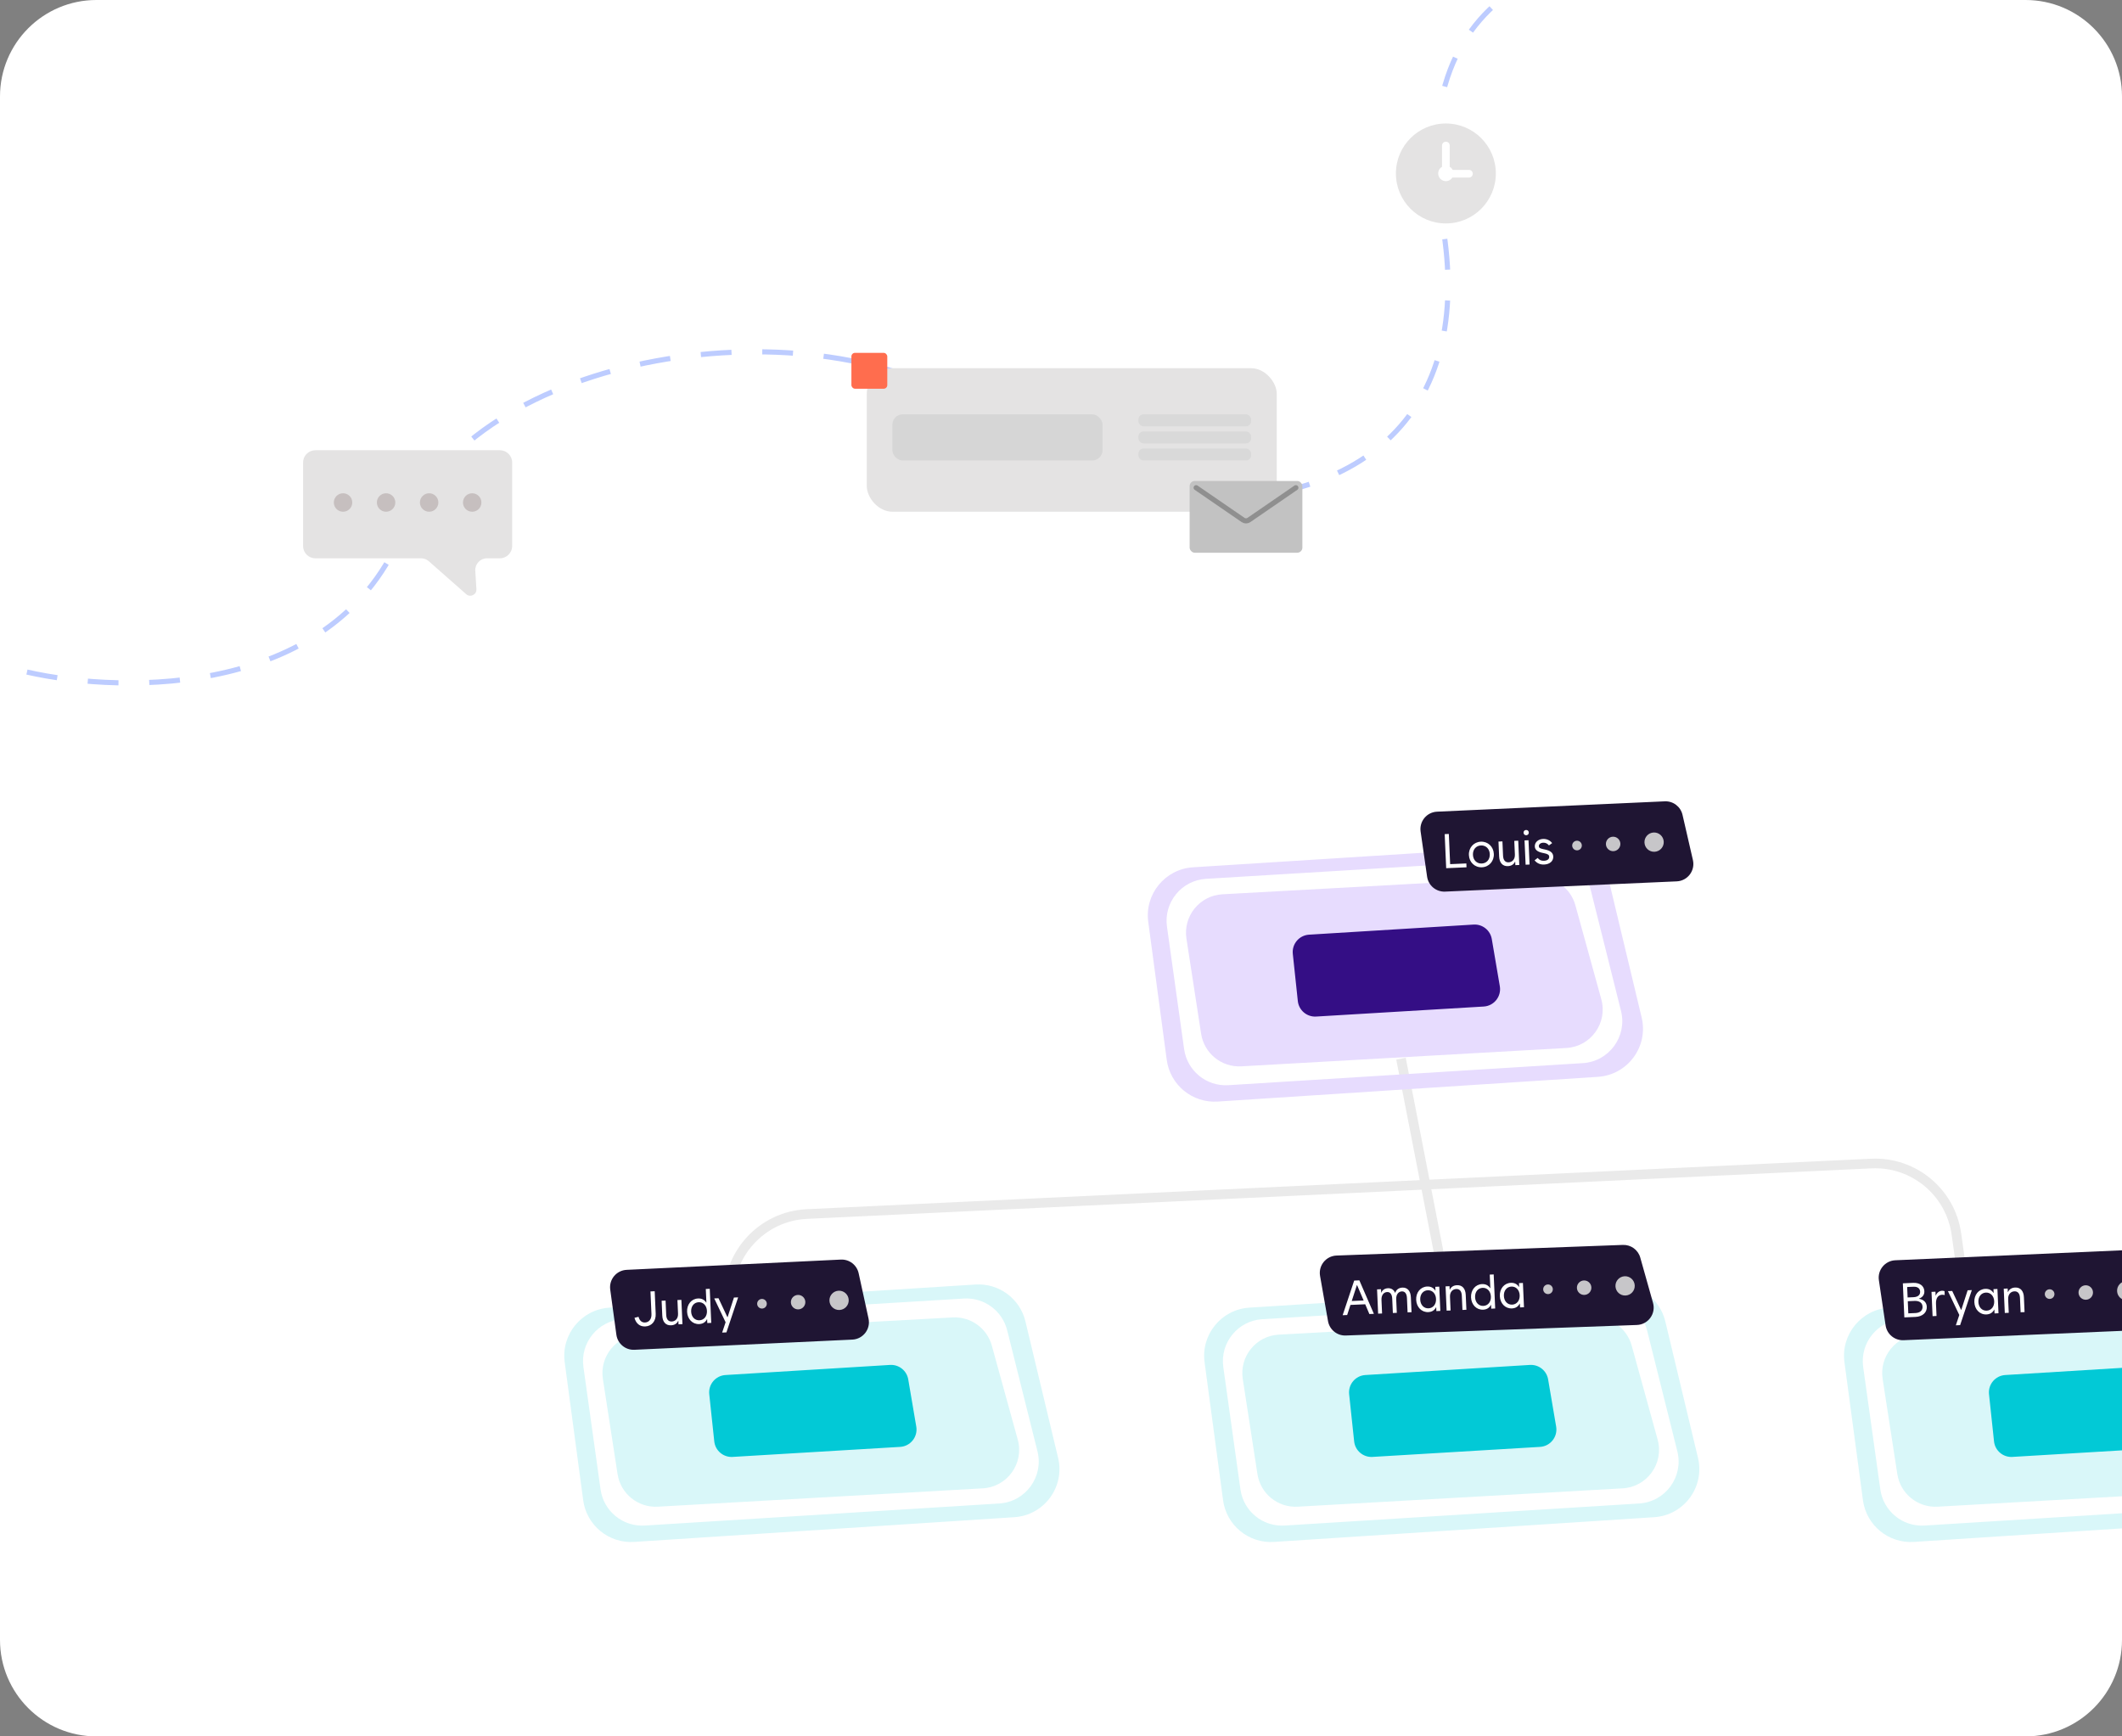 <svg width="440" height="360" viewBox="0 0 440 360" fill="none" xmlns="http://www.w3.org/2000/svg">
<rect x="0" y="0" width="440" height="360" fill="#808080" stroke="none"/>
<g clip-path="url(#clip0_114_3603)">
<path d="M0 20C0 8.954 8.954 0 20 0H420C431.046 0 440 8.954 440 20V340C440 351.046 431.046 360 420 360H20C8.954 360 0 351.046 0 340V20Z" fill="white"/>
<path d="M290.5 219.5L301.5 276" stroke="#EAEAEA" stroke-width="2"/>
<path d="M151.499 279.5L151.122 269.313C150.777 259.999 157.995 252.145 167.305 251.703L388.024 241.234C396.793 240.818 404.437 247.148 405.663 255.841L408.999 279.5" stroke="#EAEAEA" stroke-width="2"/>
<path fill-rule="evenodd" clip-rule="evenodd" d="M117.09 282.419C116.32 276.672 120.584 271.476 126.371 271.111L202.27 266.317C207.122 266.011 211.492 269.239 212.625 273.968L219.4 302.248C220.845 308.277 216.511 314.155 210.324 314.557L131.485 319.681C126.238 320.022 121.623 316.242 120.925 311.031L117.09 282.419ZM120.973 283.411C120.268 278.376 124.004 273.809 129.078 273.502L199.859 269.224C204.047 268.97 207.821 271.737 208.84 275.807L215.121 300.898C216.444 306.184 212.646 311.374 207.207 311.713L133.7 316.286C129.155 316.569 125.159 313.305 124.527 308.796L120.973 283.411Z" fill="#D9F7F9"/>
<path d="M125.011 285.904C124.29 281.236 127.754 276.966 132.469 276.708L197.52 273.14C201.272 272.934 204.66 275.37 205.659 278.992L211.033 298.473C212.387 303.382 208.866 308.287 203.782 308.574L136.399 312.378C132.292 312.61 128.68 309.686 128.053 305.62L125.011 285.904Z" fill="#D9F7F9"/>
<path d="M147.065 289.062C146.848 287.018 148.379 285.207 150.43 285.081L184.548 282.986C186.387 282.873 188.015 284.164 188.324 285.98L189.991 295.773C190.351 297.889 188.794 299.85 186.651 299.978L151.907 302.057C149.983 302.172 148.309 300.754 148.105 298.838L147.065 289.062Z" fill="#02C9D6"/>
<path fill-rule="evenodd" clip-rule="evenodd" d="M249.77 282.419C248.999 276.672 253.263 271.476 259.051 271.111L334.95 266.317C339.802 266.011 344.172 269.239 345.305 273.967L352.08 302.248C353.525 308.277 349.191 314.154 343.004 314.557L264.164 319.681C258.917 320.022 254.303 316.242 253.604 311.031L249.77 282.419ZM253.652 283.411C252.948 278.376 256.683 273.809 261.758 273.502L332.539 269.224C336.727 268.97 340.501 271.737 341.52 275.807L347.8 300.898C349.124 306.184 345.326 311.374 339.887 311.713L266.38 316.286C261.835 316.569 257.838 313.305 257.207 308.796L253.652 283.411Z" fill="#D9F7F9"/>
<path d="M257.69 285.903C256.97 281.236 260.433 276.966 265.148 276.708L330.2 273.139C333.952 272.934 337.34 275.37 338.339 278.992L343.713 298.473C345.067 303.382 341.546 308.287 336.462 308.574L269.079 312.378C264.972 312.61 261.36 309.685 260.733 305.62L257.69 285.903Z" fill="#D9F7F9"/>
<path d="M279.745 289.062C279.527 287.018 281.059 285.206 283.11 285.08L317.228 282.986C319.066 282.873 320.695 284.164 321.004 285.98L322.671 295.773C323.031 297.889 321.474 299.85 319.331 299.978L284.586 302.057C282.663 302.172 280.989 300.754 280.785 298.838L279.745 289.062Z" fill="#02C9D6"/>
<path fill-rule="evenodd" clip-rule="evenodd" d="M382.449 282.419C381.679 276.672 385.943 271.476 391.73 271.111L467.629 266.317C472.482 266.011 476.852 269.239 477.984 273.967L484.76 302.248C486.204 308.277 481.871 314.154 475.684 314.557L396.844 319.681C391.597 320.022 386.982 316.242 386.284 311.031L382.449 282.419ZM386.332 283.411C385.627 278.376 389.363 273.809 394.438 273.502L465.219 269.224C469.407 268.97 473.181 271.737 474.2 275.807L480.48 300.898C481.803 306.184 478.005 311.374 472.567 311.713L399.059 316.286C394.515 316.569 390.518 313.305 389.887 308.796L386.332 283.411Z" fill="#D9F7F9"/>
<path d="M390.37 285.903C389.65 281.236 393.113 276.966 397.828 276.708L462.88 273.139C466.631 272.934 470.02 275.37 471.019 278.992L476.393 298.473C477.747 303.382 474.225 308.287 469.141 308.574L401.759 312.378C397.652 312.61 394.04 309.685 393.412 305.62L390.37 285.903Z" fill="#D9F7F9"/>
<path d="M412.424 289.062C412.207 287.018 413.738 285.206 415.79 285.08L449.907 282.986C451.746 282.873 453.375 284.164 453.684 285.98L455.35 295.773C455.711 297.889 454.154 299.85 452.01 299.978L417.266 302.057C415.342 302.172 413.668 300.754 413.464 298.838L412.424 289.062Z" fill="#02C9D6"/>
<path d="M126.532 267.364C126.246 265.267 127.819 263.376 129.933 263.274L174.347 261.146C176.106 261.062 177.668 262.26 178.043 263.98L180.09 273.365C180.566 275.547 178.965 277.632 176.735 277.736L131.55 279.846C129.684 279.933 128.061 278.581 127.808 276.731L126.532 267.364Z" fill="#1F1533"/>
<path d="M133.787 275.009C132.665 275.058 131.873 274.389 131.558 273.22L132.399 273.007C132.632 273.847 133.107 274.217 133.751 274.189C134.59 274.152 135.127 273.464 135.082 272.439L134.875 267.747L135.753 267.708L135.96 272.401C136.026 273.903 135.134 274.949 133.787 275.009ZM141.286 269.497L141.508 274.532L140.689 274.568L140.656 273.836L140.627 273.837C140.397 274.385 139.87 274.741 139.153 274.772C138.031 274.822 137.382 274.058 137.325 272.761L137.189 269.678L138.008 269.642L138.139 272.608C138.18 273.535 138.592 274.015 139.294 273.984C139.997 273.953 140.638 273.426 140.591 272.343L140.467 269.534L141.286 269.497ZM147.479 274.269L146.659 274.305L146.625 273.514L146.595 273.516C146.275 274.131 145.729 274.483 144.987 274.515C143.592 274.577 142.537 273.479 142.47 271.967C142.404 270.455 143.358 269.269 144.754 269.208C145.495 269.175 146.07 269.477 146.443 270.062L146.473 270.061L146.348 267.241L147.168 267.205L147.479 274.269ZM145.031 273.731C145.987 273.689 146.636 272.888 146.588 271.786C146.539 270.683 145.822 269.943 144.866 269.985C143.9 270.027 143.261 270.838 143.31 271.93C143.358 273.023 144.065 273.774 145.031 273.731ZM150.455 274.138L148.096 269.197L148.984 269.158L150.829 273.085L150.868 273.083L152.184 269.017L153.052 268.979L150.625 276.241L149.738 276.281L150.455 274.138Z" fill="white"/>
<circle cx="157.998" cy="270.302" r="1" transform="rotate(-2.522 157.998 270.302)" fill="#C7C6C9"/>
<circle cx="165.49" cy="269.972" r="1.5" transform="rotate(-2.522 165.49 269.972)" fill="#C7C6C9"/>
<circle cx="173.983" cy="269.598" r="2" transform="rotate(-2.522 173.983 269.598)" fill="#C7C6C9"/>
<path d="M273.717 264.539C273.338 262.384 274.949 260.391 277.135 260.309L336.508 258.105C338.172 258.044 339.662 259.129 340.113 260.732L342.757 270.121C343.39 272.37 341.75 274.618 339.416 274.703L279.048 276.886C277.249 276.952 275.678 275.68 275.366 273.907L273.717 264.539Z" fill="#1F1533"/>
<path d="M283.942 272.437L283.081 270.412L280.017 270.547L279.337 272.64L278.401 272.681L280.792 265.499L281.865 265.451L284.879 272.396L283.942 272.437ZM280.285 269.734L282.753 269.625L281.391 266.44L281.352 266.442L280.285 269.734ZM285.757 272.357L285.535 267.323L286.355 267.287L286.387 268.018L286.416 268.017C286.627 267.47 287.115 267.116 287.783 267.087C288.495 267.056 289.004 267.4 289.281 268.038L289.31 268.036C289.488 267.408 290.022 266.988 290.778 266.955C291.861 266.907 292.491 267.671 292.548 268.969L292.684 272.052L291.864 272.088L291.734 269.122C291.693 268.195 291.31 267.714 290.676 267.742C290.042 267.77 289.459 268.294 289.506 269.377L289.63 272.186L288.811 272.223L288.68 269.257C288.639 268.33 288.256 267.848 287.622 267.876C286.988 267.904 286.405 268.428 286.453 269.511L286.576 272.321L285.757 272.357ZM296.207 271.252C297.163 271.209 297.812 270.409 297.763 269.306C297.715 268.204 296.998 267.463 296.042 267.505C295.076 267.548 294.437 268.358 294.485 269.451C294.533 270.543 295.241 271.294 296.207 271.252ZM298.655 271.789L297.835 271.825L297.8 271.035L297.771 271.036C297.451 271.651 296.905 272.003 296.163 272.035C294.768 272.097 293.713 271 293.646 269.488C293.58 267.975 294.534 266.79 295.929 266.728C296.671 266.695 297.246 266.998 297.619 267.582L297.648 267.581L297.613 266.791L298.433 266.755L298.655 271.789ZM299.962 271.731L299.74 266.697L300.56 266.661L300.592 267.393L300.631 267.391C300.851 266.844 301.378 266.488 302.095 266.457C303.217 266.407 303.867 267.17 303.924 268.468L304.06 271.551L303.24 271.587L303.109 268.621C303.069 267.694 302.656 267.214 301.954 267.245C301.251 267.276 300.61 267.802 300.658 268.885L300.781 271.695L299.962 271.731ZM310.03 271.288L309.211 271.324L309.176 270.534L309.147 270.535C308.827 271.15 308.28 271.502 307.539 271.534C306.144 271.596 305.088 270.499 305.022 268.986C304.955 267.474 305.91 266.288 307.305 266.227C308.046 266.194 308.622 266.496 308.995 267.081L309.024 267.08L308.9 264.26L309.719 264.224L310.03 271.288ZM307.582 270.75C308.539 270.708 309.187 269.907 309.139 268.805C309.09 267.703 308.373 266.962 307.417 267.004C306.452 267.047 305.813 267.857 305.861 268.949C305.909 270.042 306.617 270.793 307.582 270.75ZM313.553 270.487C314.509 270.445 315.158 269.644 315.11 268.542C315.061 267.44 314.344 266.699 313.388 266.741C312.422 266.784 311.783 267.594 311.832 268.686C311.88 269.779 312.587 270.53 313.553 270.487ZM316.001 271.025L315.182 271.061L315.147 270.271L315.117 270.272C314.798 270.887 314.251 271.239 313.51 271.271C312.114 271.333 311.059 270.236 310.993 268.723C310.926 267.211 311.881 266.025 313.276 265.964C314.017 265.931 314.593 266.233 314.965 266.818L314.995 266.817L314.96 266.027L315.779 265.991L316.001 271.025Z" fill="white"/>
<circle cx="320.982" cy="267.302" r="1" transform="rotate(-2.522 320.982 267.302)" fill="#C7C6C9"/>
<circle cx="328.475" cy="266.972" r="1.5" transform="rotate(-2.522 328.475 266.972)" fill="#C7C6C9"/>
<circle cx="336.967" cy="266.598" r="2" transform="rotate(-2.522 336.967 266.598)" fill="#C7C6C9"/>
<path d="M389.589 265.421C389.274 263.305 390.86 261.381 392.998 261.287L442.088 259.131C443.816 259.055 445.355 260.216 445.755 261.899L447.989 271.286C448.513 273.491 446.898 275.627 444.634 275.724L394.703 277.861C392.859 277.94 391.253 276.614 390.981 274.788L389.589 265.421Z" fill="#1F1533"/>
<path d="M394.869 273.132L394.558 266.069L396.714 265.974C398.051 265.915 398.971 266.608 399.018 267.691C399.051 268.432 398.654 268.968 397.913 269.235L397.915 269.274C398.905 269.45 399.483 270.026 399.523 270.924C399.575 272.124 398.635 272.967 397.181 273.031L394.869 273.132ZM397.156 272.23C398.131 272.187 398.677 271.694 398.642 270.904C398.607 270.113 397.991 269.671 396.967 269.716L395.582 269.777L395.692 272.295L397.156 272.23ZM396.776 268.943C397.674 268.903 398.173 268.481 398.143 267.798C398.113 267.115 397.608 266.736 396.759 266.774L395.452 266.831L395.547 268.997L396.776 268.943ZM400.723 272.875L400.501 267.84L401.321 267.804L401.355 268.585L401.394 268.583C401.619 268.026 402.1 267.633 402.671 267.608C402.856 267.6 403.033 267.631 403.202 267.692L403.238 268.502C403.05 268.451 402.863 268.43 402.688 268.438C401.849 268.475 401.381 269.17 401.431 270.321L401.542 272.838L400.723 272.875ZM406.264 272.63L403.906 267.69L404.794 267.651L406.638 271.578L406.677 271.576L407.994 267.51L408.862 267.472L406.435 274.734L405.547 274.773L406.264 272.63ZM411.943 271.735C412.899 271.693 413.548 270.892 413.5 269.79C413.451 268.687 412.734 267.947 411.778 267.989C410.812 268.031 410.174 268.841 410.222 269.934C410.27 271.027 410.977 271.778 411.943 271.735ZM414.391 272.272L413.572 272.309L413.537 271.518L413.508 271.52C413.188 272.135 412.641 272.486 411.9 272.519C410.505 272.58 409.449 271.483 409.383 269.971C409.316 268.459 410.271 267.273 411.666 267.212C412.407 267.179 412.983 267.481 413.355 268.066L413.385 268.065L413.35 267.274L414.169 267.238L414.391 272.272ZM415.699 272.215L415.477 267.181L416.296 267.145L416.329 267.876L416.368 267.875C416.588 267.327 417.115 266.972 417.832 266.94C418.954 266.891 419.603 267.654 419.66 268.951L419.796 272.034L418.977 272.07L418.846 269.105C418.805 268.178 418.393 267.697 417.69 267.728C416.988 267.759 416.347 268.286 416.394 269.369L416.518 272.179L415.699 272.215Z" fill="white"/>
<circle cx="424.994" cy="268.302" r="1" transform="rotate(-2.522 424.994 268.302)" fill="#C7C6C9"/>
<circle cx="432.486" cy="267.972" r="1.5" transform="rotate(-2.522 432.486 267.972)" fill="#C7C6C9"/>
<circle cx="440.979" cy="267.598" r="2" transform="rotate(-2.522 440.979 267.598)" fill="#C7C6C9"/>
<path fill-rule="evenodd" clip-rule="evenodd" d="M238.09 191.122C237.32 185.375 241.584 180.179 247.371 179.814L323.27 175.02C328.122 174.713 332.492 177.942 333.625 182.67L340.4 210.951C341.845 216.98 337.511 222.857 331.324 223.259L252.485 228.384C247.238 228.725 242.623 224.945 241.925 219.733L238.09 191.122ZM241.973 192.113C241.268 187.079 245.004 182.512 250.078 182.205L320.859 177.926C325.047 177.673 328.821 180.44 329.84 184.51L336.121 209.6C337.444 214.887 333.646 220.077 328.207 220.415L254.7 224.989C250.155 225.271 246.159 222.008 245.527 217.498L241.973 192.113Z" fill="#E7DCFE"/>
<path d="M246.011 194.606C245.29 189.939 248.754 185.669 253.469 185.41L318.52 181.842C322.272 181.636 325.66 184.073 326.659 187.695L332.033 207.176C333.387 212.084 329.866 216.99 324.782 217.277L257.399 221.081C253.292 221.313 249.68 218.388 249.053 214.323L246.011 194.606Z" fill="#E7DCFE"/>
<path d="M268.065 197.764C267.848 195.721 269.379 193.909 271.43 193.783L305.548 191.688C307.387 191.575 309.015 192.867 309.324 194.683L310.991 204.475C311.351 206.592 309.794 208.553 307.651 208.681L272.907 210.759C270.983 210.875 269.309 209.457 269.105 207.541L268.065 197.764Z" fill="#340E85"/>
<path d="M294.566 172.398C294.263 170.29 295.844 168.379 297.972 168.282L345.192 166.137C346.932 166.057 348.48 167.233 348.871 168.931L351.029 178.317C351.534 180.513 349.925 182.629 347.674 182.729L299.642 184.855C297.789 184.937 296.176 183.601 295.912 181.766L294.566 172.398Z" fill="#1F1533"/>
<path d="M299.869 180L299.558 172.937L300.416 172.899L300.692 179.162L304.049 179.015L304.084 179.815L299.869 180ZM307.28 179.811C305.807 179.876 304.644 178.783 304.578 177.271C304.511 175.759 305.573 174.568 307.046 174.503C308.519 174.438 309.682 175.531 309.749 177.043C309.815 178.555 308.753 179.746 307.28 179.811ZM307.246 179.03C308.27 178.985 308.958 178.183 308.91 177.08C308.861 175.978 308.105 175.239 307.081 175.284C306.056 175.329 305.368 176.132 305.417 177.234C305.465 178.336 306.221 179.075 307.246 179.03ZM314.808 174.298L315.03 179.332L314.211 179.369L314.178 178.637L314.149 178.638C313.919 179.186 313.392 179.541 312.675 179.573C311.553 179.622 310.904 178.859 310.847 177.562L310.711 174.479L311.53 174.443L311.661 177.409C311.702 178.335 312.114 178.816 312.816 178.785C313.519 178.754 314.16 178.227 314.113 177.144L313.989 174.334L314.808 174.298ZM316.338 179.275L316.116 174.241L316.935 174.205L317.157 179.239L316.338 179.275ZM316.479 173.169C316.167 173.183 315.922 172.959 315.909 172.647C315.895 172.334 316.119 172.09 316.431 172.076C316.743 172.063 316.988 172.286 317.001 172.599C317.015 172.911 316.791 173.155 316.479 173.169ZM320.187 179.242C319.368 179.278 318.7 178.985 318.194 178.372L318.837 177.874C319.188 178.309 319.587 178.487 320.153 178.462C320.856 178.431 321.252 178.12 321.23 177.622C321.213 177.232 320.941 177.049 320.122 176.879L319.846 176.823C318.791 176.606 318.273 176.179 318.243 175.496C318.206 174.647 318.939 173.979 319.954 173.935C320.705 173.902 321.413 174.222 321.839 174.8L321.176 175.279C320.876 174.891 320.466 174.694 319.988 174.715C319.432 174.74 319.064 175.039 319.082 175.459C319.096 175.771 319.307 175.908 320.008 176.054L320.284 176.11C321.487 176.35 322.035 176.805 322.069 177.585C322.111 178.522 321.348 179.191 320.187 179.242Z" fill="white"/>
<circle cx="326.996" cy="175.302" r="1" transform="rotate(-2.522 326.996 175.302)" fill="#C7C6C9"/>
<circle cx="334.488" cy="174.972" r="1.5" transform="rotate(-2.522 334.488 174.972)" fill="#C7C6C9"/>
<circle cx="342.981" cy="174.598" r="2" transform="rotate(-2.522 342.981 174.598)" fill="#C7C6C9"/>
<path d="M5.589 139.336C25.925 143.976 70.005 144.543 83.642 109.688C98.219 72.433 169.395 62.077 202.664 85.215C213.032 92.425 222.959 101.891 235.523 103.171C282.886 107.998 305.834 85.587 299.083 46.305C289.871 -7.304 331.088 -12.548 362.427 -11.634" stroke="#BDCCFF" stroke-width="1.063" stroke-dasharray="6.38 6.38"/>
<path d="M62.844 95.894C62.844 94.486 63.986 93.344 65.394 93.344H103.648C105.056 93.344 106.198 94.486 106.198 95.894V97.534V110.285V113.199C106.198 114.608 105.056 115.75 103.648 115.75H100.987C99.581 115.75 98.466 116.934 98.552 118.337L98.785 122.158C98.854 123.29 97.521 123.942 96.669 123.192L88.917 116.359C88.472 115.966 87.898 115.75 87.304 115.75H84.521H65.394C63.986 115.75 62.844 114.608 62.844 113.199V95.894Z" fill="#E4E3E3"/>
<circle cx="71.131" cy="104.182" r="1.913" fill="#C6BFBF"/>
<circle cx="80.057" cy="104.183" r="1.913" fill="#C6BFBF"/>
<circle cx="88.983" cy="104.183" r="1.913" fill="#C6BFBF"/>
<circle cx="97.909" cy="104.183" r="1.913" fill="#C6BFBF"/>
<rect x="179.729" y="76.342" width="85.008" height="29.753" rx="5.313" fill="#E4E3E3"/>
<rect x="185.041" y="85.906" width="43.567" height="9.563" rx="2.125" fill="#D6D6D6"/>
<rect x="236.045" y="85.906" width="23.377" height="2.479" rx="1.063" fill="#D9D9D9"/>
<rect x="236.045" y="89.447" width="23.377" height="2.479" rx="1.063" fill="#D9D9D9"/>
<rect x="236.045" y="92.989" width="23.377" height="2.479" rx="1.063" fill="#D9D9D9"/>
<rect x="176.541" y="73.154" width="7.438" height="7.438" rx="0.744" fill="#FF6D4E"/>
<rect x="246.672" y="99.719" width="23.377" height="14.876" rx="1.063" fill="#C2C2C2"/>
<path d="M248.021 101.114L257.76 107.806C258.122 108.056 258.601 108.056 258.963 107.806L268.701 101.114" stroke="#8F8F8F" stroke-width="1.063" stroke-linecap="round"/>
<rect width="25.502" height="25.502" transform="translate(287.053 23.212)" fill="white"/>
<path fill-rule="evenodd" clip-rule="evenodd" d="M299.804 46.324C305.526 46.324 310.164 41.685 310.164 35.963C310.164 30.241 305.526 25.603 299.804 25.603C294.082 25.603 289.443 30.241 289.443 35.963C289.443 41.685 294.082 46.324 299.804 46.324ZM304.585 35.219H301.213C301.073 34.953 300.86 34.733 300.601 34.583V30.171C300.601 29.731 300.244 29.374 299.804 29.374C299.364 29.374 299.007 29.731 299.007 30.171V34.583C298.53 34.858 298.21 35.373 298.21 35.963C298.21 36.843 298.923 37.557 299.804 37.557C300.372 37.557 300.871 37.26 301.153 36.813H304.585C305.026 36.813 305.382 36.456 305.382 36.016C305.382 35.575 305.026 35.219 304.585 35.219Z" fill="#E4E3E3"/>
</g>
<defs>
<clipPath id="clip0_114_3603">
<path d="M0 20C0 8.954 8.954 0 20 0H420C431.046 0 440 8.954 440 20V340C440 351.046 431.046 360 420 360H20C8.954 360 0 351.046 0 340V20Z" fill="white"/>
</clipPath>
</defs>
</svg>
